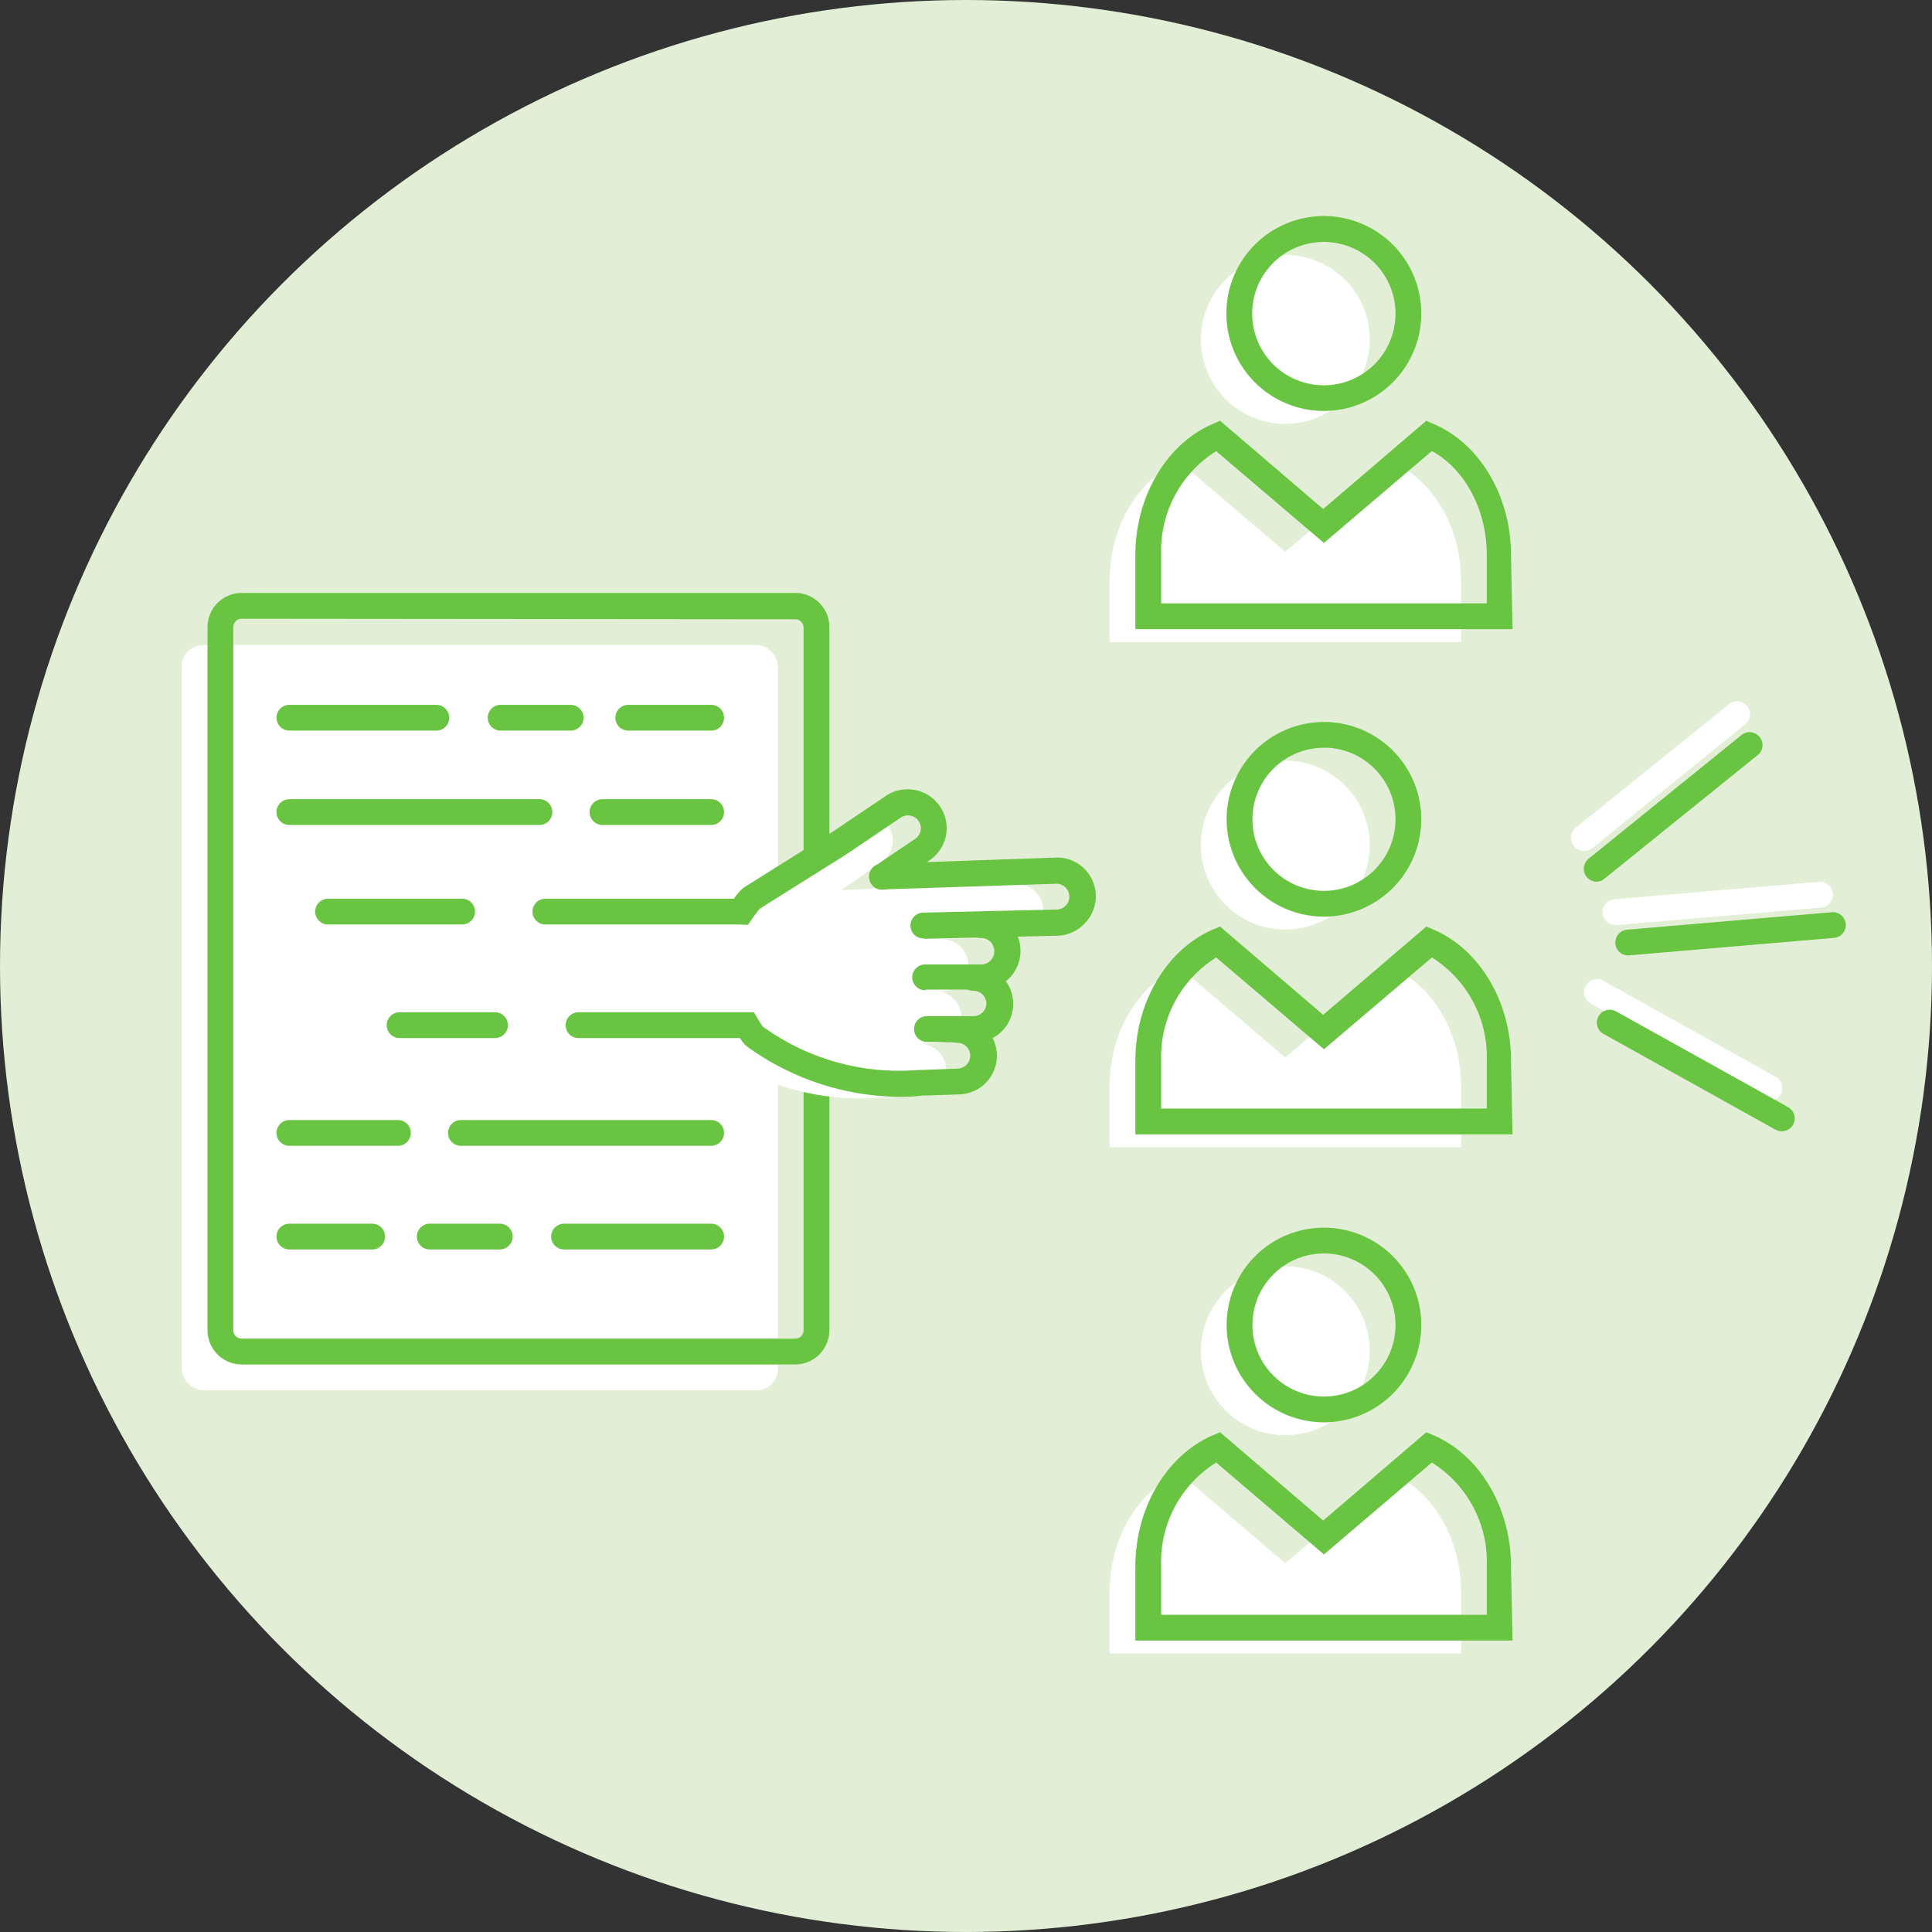 <?xml version="1.0" encoding="UTF-8"?> <svg xmlns="http://www.w3.org/2000/svg" viewBox="0 0 149.88 149.88"><rect x="0" y="0" width="149.88" height="149.88" fill="#333333" stroke="none"/><defs><style>.cls-1{fill:#e2efd6;}.cls-2{fill:#fff;}.cls-3{fill:#68c441;}</style></defs><title>choose-candidate-greenbg</title><g id="Layer_2" data-name="Layer 2"><g id="assets"><circle class="cls-1" cx="74.94" cy="74.94" r="74.94"></circle><rect class="cls-2" x="14.1" y="50.04" width="46.25" height="57.81" rx="1.65"></rect><g id="person-outline"><path class="cls-2" d="M94.14,49.81H86.08V45.05c0-4.15,2.17-7.85,5.42-9.24l8.21,7,8.21-7c3.25,1.39,5.43,5.09,5.43,9.24v4.76H94.14"></path><circle class="cls-2" cx="99.71" cy="26.33" r="6.55"></circle></g><g id="person-outline-2" data-name="person-outline"><path class="cls-2" d="M94.14,89H86.08V84.28c0-4.15,2.17-7.85,5.42-9.24l8.21,7,8.21-7c3.25,1.39,5.43,5.09,5.43,9.24V89H94.14"></path><circle class="cls-2" cx="99.71" cy="65.56" r="6.55"></circle></g><g id="person-outline-3" data-name="person-outline"><path class="cls-2" d="M94.14,128.27H86.08v-4.76c0-4.14,2.17-7.84,5.42-9.24l8.21,7,8.21-7c3.25,1.4,5.43,5.1,5.43,9.24v4.76H94.14"></path><circle class="cls-2" cx="99.71" cy="104.79" r="6.55"></circle></g><g id="person-outline-4" data-name="person-outline"><path class="cls-3" d="M117.34,48.81H88.08V43.05c0-4.53,2.42-8.62,6-10.16l.57-.25,8,6.85,8-6.85.57.25c3.6,1.54,6,5.63,6,10.16Zm-27.26-2h25.26V43.05c0-3.5-1.69-6.66-4.26-8.06l-8.37,7.13L94.35,35a9.11,9.11,0,0,0-4.27,8.06Z"></path><path class="cls-3" d="M102.71,31.88a7.56,7.56,0,1,1,7.55-7.55A7.56,7.56,0,0,1,102.71,31.88Zm0-13.11a5.56,5.56,0,1,0,5.55,5.56A5.56,5.56,0,0,0,102.71,18.77Z"></path></g><g id="person-outline-5" data-name="person-outline"><path class="cls-3" d="M117.34,88H88.08V82.28c0-4.53,2.42-8.61,6-10.16l.57-.24,8,6.85,8-6.85.57.24c3.6,1.55,6,5.63,6,10.16ZM90.08,86h25.26V82.28a9.09,9.09,0,0,0-4.26-8l-8.37,7.12-8.36-7.12a9.09,9.09,0,0,0-4.27,8Z"></path><path class="cls-3" d="M102.71,71.11a7.55,7.55,0,1,1,7.55-7.55A7.56,7.56,0,0,1,102.71,71.11Zm0-13.1a5.55,5.55,0,1,0,5.55,5.55A5.56,5.56,0,0,0,102.71,58Z"></path></g><g id="person-outline-6" data-name="person-outline"><path class="cls-3" d="M117.34,127.27H88.08v-5.76c0-4.53,2.42-8.61,6-10.16l.57-.24,8,6.85,8-6.85.57.24c3.6,1.55,6,5.63,6,10.16Zm-27.26-2h25.26v-3.76a9.09,9.09,0,0,0-4.26-8.05l-8.37,7.13-8.36-7.13a9.09,9.09,0,0,0-4.27,8.05Z"></path><path class="cls-3" d="M102.71,110.34a7.55,7.55,0,1,1,7.55-7.55A7.56,7.56,0,0,1,102.71,110.34Zm0-13.1a5.55,5.55,0,1,0,5.55,5.55A5.56,5.56,0,0,0,102.71,97.24Z"></path></g><path class="cls-3" d="M61.69,105.85H18.75a2.65,2.65,0,0,1-2.65-2.65V48.69A2.65,2.65,0,0,1,18.75,46H61.69a2.64,2.64,0,0,1,2.65,2.65V103.2A2.65,2.65,0,0,1,61.69,105.85ZM18.75,48a.65.65,0,0,0-.65.65V103.2a.65.65,0,0,0,.65.65H61.69a.65.65,0,0,0,.65-.65V48.69a.65.65,0,0,0-.65-.65Z"></path><path class="cls-2" d="M78.85,68.39l-13.58.66,3.12-2.17a2,2,0,0,0-2.31-3.33l-4.23,2.94L55.1,70.85a1.46,1.46,0,0,0-.61.87H38.84l2.58,9.11H54.9a1.45,1.45,0,0,0,.59.86,19.75,19.75,0,0,0,13,3.45l3-.15a2,2,0,0,0-.2-4h0l1.35-.06a2,2,0,1,0-.2-4.05h0l.78,0a2,2,0,1,0-.2-4h-.14l6.14-.29a2,2,0,1,0-.2-4Z"></path><path class="cls-3" d="M71.63,72.8a1,1,0,0,1-1-1,1,1,0,0,1,1-1L82,70.56a1,1,0,0,0-.09-2L68.42,69h0a1,1,0,0,1-1-1,1,1,0,0,1,1-1l13.46-.47a3,3,0,0,1,2.31,5.06,3,3,0,0,1-2.1,1l-10.37.24Z"></path><path class="cls-3" d="M71.77,76.82a1,1,0,0,1,0-2l4.42,0a1,1,0,0,0,.67-.32,1,1,0,0,0,.27-.73,1,1,0,0,0-1-1,1,1,0,1,1-.07-2,3,3,0,0,1,.21,6l-4.44,0Z"></path><path class="cls-3" d="M69.76,85.09A20.45,20.45,0,0,1,58,81.22a2.24,2.24,0,0,1-.59-.69H44.88a1,1,0,1,1,0-2H58.49l.29.49a6.26,6.26,0,0,0,.4.62,18,18,0,0,0,12,3.37h.12l3-.11a1,1,0,1,0-.07-2h0a1,1,0,0,1,0-2,3,3,0,0,1,.21,6l-3,.1A12.34,12.34,0,0,1,69.76,85.09Z"></path><path class="cls-3" d="M57.45,71.72H42.31a1,1,0,0,1,0-2H56.94a3.61,3.61,0,0,1,.77-.87l6.79-4.26,4.2-2.83A3,3,0,0,1,71,61.29a3,3,0,0,1,1.92,1.27,3,3,0,0,1-.81,4.18l-3.12,2.11a1,1,0,0,1-1.12-1.66l3.12-2.11a1,1,0,0,0,.43-.64,1,1,0,0,0-1.56-1l-4.22,2.85-6.69,4.2a9.41,9.41,0,0,0-.63.84l-.3.42Z"></path><path class="cls-3" d="M71.91,80.83a1,1,0,0,1-1-1,1,1,0,0,1,1-1h3.67a1,1,0,0,0,.94-1,1,1,0,0,0-.32-.7,1.06,1.06,0,0,0-.72-.27,1,1,0,0,1-1-1,1,1,0,0,1,1-1,2.93,2.93,0,0,1,2.15.81,3,3,0,0,1-1.94,5.21Z"></path><path class="cls-3" d="M33.85,56.68H22.45a1,1,0,1,1,0-2h11.4a1,1,0,0,1,0,2Z"></path><path class="cls-3" d="M41.85,64H22.45a1,1,0,0,1,0-2h19.4a1,1,0,0,1,0,2Z"></path><path class="cls-3" d="M44.27,56.68H38.84a1,1,0,0,1,0-2h5.43a1,1,0,0,1,0,2Z"></path><path class="cls-3" d="M35.85,71.72H25.45a1,1,0,0,1,0-2h10.4a1,1,0,0,1,0,2Z"></path><path class="cls-3" d="M38.35,80.53H31a1,1,0,0,1,0-2h7.4a1,1,0,0,1,0,2Z"></path><path class="cls-3" d="M55.17,56.68H48.74a1,1,0,0,1,0-2h6.43a1,1,0,0,1,0,2Z"></path><path class="cls-3" d="M55.17,96.93H43.76a1,1,0,1,1,0-2H55.17a1,1,0,1,1,0,2Z"></path><path class="cls-3" d="M38.77,96.93H33.34a1,1,0,0,1,0-2h5.43a1,1,0,1,1,0,2Z"></path><path class="cls-3" d="M28.87,96.93H22.45a1,1,0,0,1,0-2h6.42a1,1,0,1,1,0,2Z"></path><path class="cls-3" d="M55.17,64H46.74a1,1,0,1,1,0-2h8.43a1,1,0,0,1,0,2Z"></path><path class="cls-3" d="M55.17,88.89H35.76a1,1,0,0,1,0-2H55.17a1,1,0,0,1,0,2Z"></path><path class="cls-3" d="M30.87,88.89H22.45a1,1,0,0,1,0-2h8.42a1,1,0,1,1,0,2Z"></path><path class="cls-2" d="M122.87,66a1,1,0,0,1-.78-.37,1,1,0,0,1,.15-1.41l11.89-9.59a1,1,0,0,1,1.26,1.56L123.5,65.82A1,1,0,0,1,122.87,66Z"></path><path class="cls-2" d="M137.23,85.41a1,1,0,0,1-.48-.13L123.4,77.85a1,1,0,0,1,1-1.75l13.34,7.43a1,1,0,0,1-.49,1.88Z"></path><path class="cls-2" d="M125.36,71.76a1,1,0,0,1-.08-2l15.83-1.35a1,1,0,1,1,.17,2l-15.83,1.35Z"></path><path class="cls-3" d="M123.87,68.4a1,1,0,0,1-.78-.37,1,1,0,0,1,.15-1.41L135.13,57a1,1,0,0,1,1.25,1.56l-11.89,9.59A1,1,0,0,1,123.87,68.4Z"></path><path class="cls-3" d="M138.23,87.76a1.07,1.07,0,0,1-.49-.12L124.4,80.21a1,1,0,0,1-.39-1.37,1,1,0,0,1,1.36-.38l13.35,7.43a1,1,0,0,1,.38,1.36A1,1,0,0,1,138.23,87.76Z"></path><path class="cls-3" d="M126.36,74.12a1,1,0,0,1-.09-2l15.83-1.35a1,1,0,0,1,1.09.91,1,1,0,0,1-.92,1.08l-15.83,1.35Z"></path></g></g></svg> 